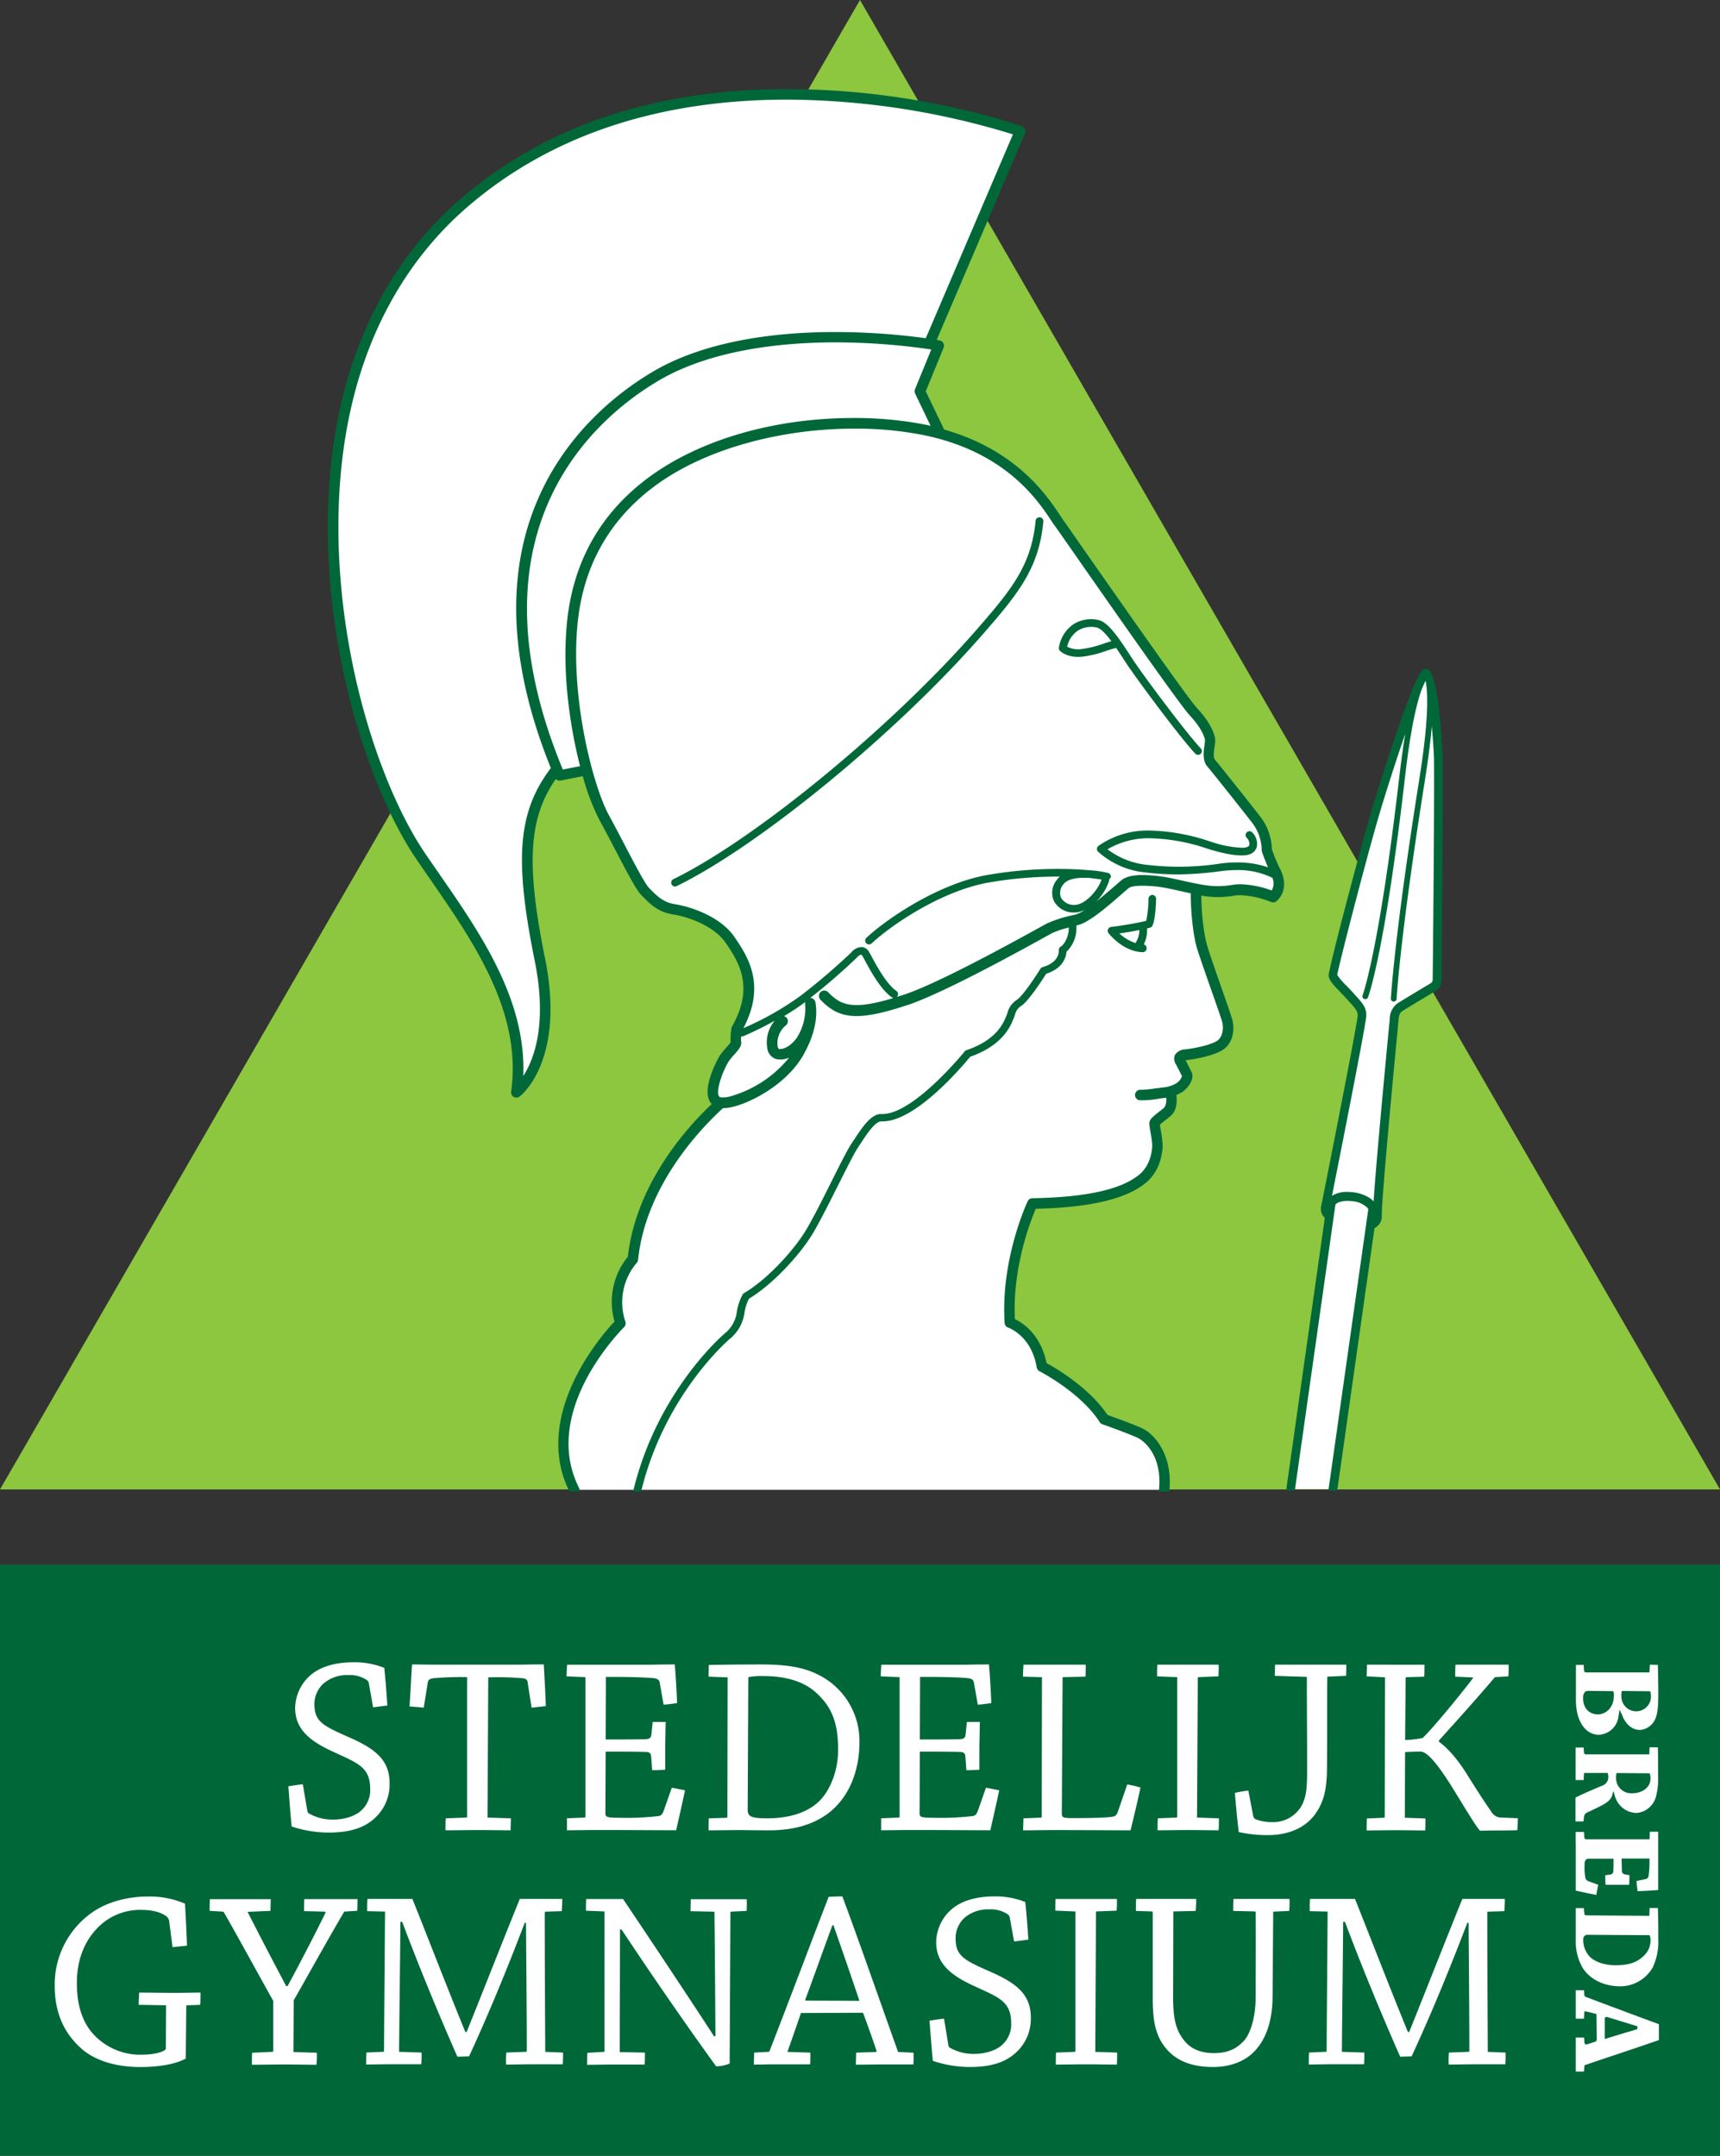 <svg xmlns="http://www.w3.org/2000/svg" viewBox="0 0 442.21 554.3"><rect x="0" y="0" width="442.21" height="554.3" fill="#333333" stroke="none"/><title>logo-stedelijk-gymnasium-breda</title><g id="Laag_4" data-name="Laag 4"><rect x="0.01" y="402.29" width="442.2" height="152.01" style="fill:#006838"/><polygon points="0 382.96 221.1 0 442.21 382.96 0 382.96" style="fill:#8dc63f"/><path d="M81.19,469.15a.87.87,0,0,0,.53.72,12.23,12.23,0,0,0,6.08,1.51c3.07,0,6-1,7.46-2.55a7,7,0,0,0,2.09-5.24c0-5.69-3.08-6.67-9.42-9.61-5.76-2.62-9.88-5.63-9.88-11.32A11.46,11.46,0,0,1,82.3,434c2.49-2,6.22-3.07,10.67-3.07a20.52,20.52,0,0,1,8,1.44c.32,3.14.59,6.54.78,9.68-1.18.13-2.42.32-3.66.46L97,436.32a1.42,1.42,0,0,0-.46-.79,7.9,7.9,0,0,0-4.84-1.31,9.34,9.34,0,0,0-6.15,2A7.13,7.13,0,0,0,83,441.62c0,4.57,2.16,5.62,9,8.63,6.54,2.88,10.33,5.76,10.33,11.71a11.71,11.71,0,0,1-3.86,9.09c-2.62,2.42-6.34,3.66-11.71,3.66a29.73,29.73,0,0,1-9.61-1.57c-.33-3.4-.59-7-.85-10.33,1.24-.2,2.55-.39,3.72-.52Z" transform="translate(-2.17 -3.52)" style="fill:#fff"/><path d="M122,470.86a.25.25,0,0,0,.26-.27V434.75a82.13,82.13,0,0,0-8.51.26c-1.24.13-1.5.52-1.63,1.24l-1,6.35c-1.18-.13-2.48-.2-3.66-.33.26-3.6.39-7.26.65-10.79,1.25,0,3.4.06,6,.06h22.18c2.68-.06,4.25-.06,5.69-.06.19,3.53.39,7.13.52,10.72l-3.66.4-1-6.41c-.06-.72-.39-1.12-1.57-1.18a74.82,74.82,0,0,0-8.57-.2l-.19,36.05,6,.19c0,.92-.06,2.09-.06,3.08-2.36,0-5.56-.07-8.24-.07s-5.76.07-8.51.07c0-1.05,0-2.1.07-3.08Z" transform="translate(-2.17 -3.52)" style="fill:#fff"/><path d="M152.48,470.86a.21.21,0,0,0,.2-.2V434.75l-4.84-.2c0-1,.07-2,.13-3h22c2.75-.06,4.25-.06,5.69-.06.26,3.27.46,6.6.59,9.94-1,.13-2.22.33-3.47.39l-1-5.69c-.13-.59-.46-1-1.51-1.11-1.7-.2-6.08-.33-10.33-.33h-2l-.06,16.09c3.66,0,6.74,0,10.27-.06,1.11-.07,1.44-.46,1.5-1.31l.33-3.14h3.34c-.07,2-.07,4.12-.13,6.28v6c-1,.06-2.23.13-3.34.13l-.26-3.47c-.07-.91-.46-1.24-1.57-1.24-3-.07-6.28-.07-10.14-.07l-.07,15.7c0,1.11.2,1.31,3.67,1.31a69.43,69.43,0,0,0,10.14-.46c.58-.13.91-.59,1.17-1.31l2.1-5.95c1.17.2,2.42.46,3.4.66-.72,3.4-1.51,6.86-2.29,10.27-3,0-11.51-.07-20.35-.07-2.74,0-5.36.07-7.71.07v-3.08Z" transform="translate(-2.17 -3.52)" style="fill:#fff"/><path d="M184.4,471.05l4.52-.13c.19,0,.26-.13.26-.33l.06-35.78-4.9-.19c0-1,.06-2.1.06-3,3.54-.07,8.44-.13,13.48-.13,8,0,12.23,1.11,16.16,3.46a19,19,0,0,1,9.09,16.55c0,7.59-2.81,14.39-8.18,18.38-3.86,2.82-8.76,4.26-15.17,4.26-2.62,0-6.22-.07-7.79-.07-2.29,0-5.17.07-7.65.07C184.34,473.14,184.34,472,184.4,471.05Zm10-2.35c0,1.76.52,2.35,5,2.35,5.89,0,10.27-1.57,13.09-4.12,3.07-2.81,5.16-8.05,5.16-13.47,0-7.27-1.76-11.26-5.88-14.92-2.95-2.55-7.26-4.06-13.28-4.06a18,18,0,0,0-3.93.27Z" transform="translate(-2.17 -3.52)" style="fill:#fff"/><path d="M233.26,470.86a.21.21,0,0,0,.2-.2V434.75l-4.84-.2c0-1,.06-2,.13-3h22c2.75-.06,4.25-.06,5.69-.06.26,3.27.46,6.6.59,9.94-1,.13-2.23.33-3.47.39l-1-5.69c-.13-.59-.45-1-1.5-1.11-1.7-.2-6.08-.33-10.34-.33h-2l-.06,16.09c3.66,0,6.73,0,10.27-.06,1.11-.07,1.44-.46,1.5-1.31l.33-3.14h3.33c-.06,2-.06,4.12-.13,6.28v6c-1,.06-2.22.13-3.33.13l-.26-3.47c-.07-.91-.46-1.24-1.57-1.24-3-.07-6.28-.07-10.14-.07l-.07,15.7c0,1.11.2,1.31,3.66,1.31a69.22,69.22,0,0,0,10.14-.46c.59-.13.92-.59,1.18-1.31l2.09-5.95c1.18.2,2.42.46,3.41.66-.72,3.4-1.51,6.86-2.29,10.27-3,0-11.52-.07-20.35-.07-2.74,0-5.36.07-7.72.07v-3.08Z" transform="translate(-2.17 -3.52)" style="fill:#fff"/><path d="M265.18,434.62c0-1.05.07-2.1.13-3.08h16c0,1,0,2.09-.06,3.08l-5.76.13c-.13,0-.13.06-.13.26l-.2,34.6c0,1.18.07,1.38,2.82,1.38,7.26,0,9.42-.2,10.46-.4.59-.13.92-.59,1.18-1.37l2.36-6.87a24,24,0,0,1,3.4.79c-.66,3.2-1.7,7.52-2.55,11-3.08,0-11.06-.07-19.89-.07-2.75,0-5.36.07-7.72.07,0-1,.07-2.1.07-3.08l4.51-.19c.13,0,.2-.07.2-.27l.06-35.84Z" transform="translate(-2.17 -3.52)" style="fill:#fff"/><path d="M299.65,434.55c0-1,0-2,.07-3h15.76a23.27,23.27,0,0,1-.06,3l-5.17.2c-.13,0-.13.13-.13.26l-.2,35.85,5.63.19c0,.92,0,2.09-.07,3.08-2.22,0-5.23-.07-7.85-.07s-5.49.07-7.85.07c0-1,0-2.1.07-3.08l4.71-.19a.24.24,0,0,0,.26-.27V434.75Z" transform="translate(-2.17 -3.52)" style="fill:#fff"/><path d="M343.54,434.62c-.13,0-.13.13-.13.26-.07,7.52,0,15.17-.07,22.76,0,5.95-.78,9.23-3.2,12.56-2.16,2.81-5.95,5.17-12.1,5.17a34.18,34.18,0,0,1-7.39-.79c-.4-3.4-.72-6.8-1-10.07a31.83,31.83,0,0,1,3.47-.59l1.24,6.48a1.28,1.28,0,0,0,.52.85,11.61,11.61,0,0,0,4.32.78,8.4,8.4,0,0,0,7.26-3.66c1.77-2.68,1.77-5.82,1.77-10.53,0-7.46-.07-15.51-.07-23.16l-8.24-.26c0-.92.06-2,.06-2.88h18.32c0,.92,0,2-.06,2.88Z" transform="translate(-2.17 -3.52)" style="fill:#fff"/><path d="M353.55,434.55c0-1,.06-2.09.06-3H368.4c0,.92,0,2.09-.07,3.08l-4.58.13c-.19,0-.19.13-.19.39l-.14,15.76a24.86,24.86,0,0,0,4.52-.52c2.48-2.35,9.29-10.6,12.88-15.31.14-.13,0-.26-.13-.26l-4.38-.19c0-1.05,0-2.1.07-3.08h13.67c0,.92,0,2-.07,3l-3.46.2c-5.3,6.21-10.21,11.64-14.4,16.29v.32c2.75,2,5.3,5.23,7.59,9,1.83,2.88,3.53,5.63,5.82,8.9a3,3,0,0,0,2.16,1.57l4.71.2c0,1-.06,2.09-.13,3.07-1.57.07-3.6.07-5.23.07-1.44,0-3.14.06-4.38.06-1.31-1.5-4.19-6.41-7.07-11.05-2.61-4.19-6.08-9.29-8.18-9.29-1.3,0-3.07.06-4,.13l-.06,16.88,5.3.19c0,.92,0,2.09-.07,3.08-2.09,0-5-.07-7.59-.07s-5.23.07-7.45.07c0-1,0-2.1.06-3.08l4.38-.19c.14,0,.2-.14.2-.27l.07-35.84Z" transform="translate(-2.17 -3.52)" style="fill:#fff"/><path d="M45.68,497.6a1.91,1.91,0,0,0-.59-1.24c-1.64-1.31-4.06-1.77-6.74-1.77a15.2,15.2,0,0,0-10.66,4.19c-3.67,3.47-5.76,8.5-5.76,14.59,0,5.69,1.37,10.27,4.64,13.6a16.35,16.35,0,0,0,12.24,4.85c3.4,0,6-.92,6-1.57l.06-11.13L37.83,519c0-1,.06-2.09.13-3.14,2.68,0,6.08.07,9.42.07,2.16,0,4.38-.07,6.34-.07,0,1,0,2.16-.06,3.14l-3.34.13c-.2,0-.26.07-.26.27l-.13,13.41C47.7,534.1,43.52,535,38.28,535c-6.21,0-11.38-1.58-14.85-4.45-4.44-3.8-7.19-9-7.19-16.42a22.62,22.62,0,0,1,9.48-18.78c4.45-3.2,10.27-4.18,14.13-4.18A22.87,22.87,0,0,1,49.73,493c.2,3.47.39,7.19.52,10.79l-3.72.39Z" transform="translate(-2.17 -3.52)" style="fill:#fff"/><path d="M72.1,531.1c.26,0,.33-.14.33-.33V518c-3.86-6.87-8.64-15.7-12.69-22.77-.07-.06-.14-.19-.27-.19l-3.4-.2c0-1,0-2.09.07-3H71.77c0,.92-.06,2-.06,3l-5.89.26c2.42,4.78,6.87,13.35,9.94,19.1h.33c2.35-4.25,8-15.17,9.75-18.84,0-.19-.07-.32-.2-.32l-5.3-.13c0-1,0-2.1.07-3.08H94.08c0,.92,0,2-.07,3l-3.33.2c-4.06,6.87-9,15.83-13,22.83l-.07,13.28,6,.19a24.66,24.66,0,0,1-.07,3.08c-2.35,0-5.56-.07-8.31-.07s-5.69.07-8.3.07c0-1,0-2.1.06-3.08Z" transform="translate(-2.17 -3.52)" style="fill:#fff"/><path d="M96.56,494.92c0-1,0-2.16.07-3.14H108.2c3.93,9.81,8.64,22.05,13.61,34.21h.33c4.58-11.38,9.55-24.07,13.67-34.21h10.92c0,1-.06,2.09-.13,3.14l-4.18.13c-.13,0-.2.13-.2.33,0,10.79.07,24.27.13,35.72l4.58.19c0,1,0,2-.07,3H139.8c-2.62,0-5.43.07-7.52.07a24.33,24.33,0,0,1,.06-3.08l5-.19c.2,0,.27-.07.27-.27,0-9.94-.14-22.5-.2-32.9h-.33c-5.82,15.24-10.4,25.84-14.32,34.34-.59,0-1.57.07-3,.07-4.12-9.36-9.09-21.13-14.19-34.67h-.46c-.07,10.6-.26,22.83-.33,33.43l5.76.19a23.52,23.52,0,0,1-.07,3h-8c-2.23,0-4.32.07-6.15.07,0-1,0-2.1.06-3.08l4.32-.19c.13,0,.2-.07.2-.27.06-10.92.19-25,.26-35.78Z" transform="translate(-2.17 -3.52)" style="fill:#fff"/><path d="M157.39,531.1c.13,0,.2-.07.2-.27V495l-4.78-.2c0-1,0-2.09.07-3h9.48c7.46,11.12,16.22,24.27,23.42,35.33l.33-.07c-.07-10.66-.13-21.39-.26-32l-6.15-.13c0-1,.06-2.1.06-3.08h14.39c.07.92,0,2,0,3l-4,.2c-.13,0-.19.06-.19.26l-.2,38.79a9.39,9.39,0,0,1-3.47.72c-6.8-9.36-15.83-22.37-24.33-35.19h-.39c0,10.53-.07,21-.07,31.53l6.48.13c0,1,0,2.09-.07,3.07h-8.57c-2.16,0-4.45.07-6.21.07,0-1,0-2.1.06-3.08Z" transform="translate(-2.17 -3.52)" style="fill:#fff"/><path d="M199.71,531.1a.35.35,0,0,0,.33-.27c4.57-11.71,10.66-27.93,15.17-39.57.72-.07,2.16-.13,3.53-.13,4.39,11.77,10.08,28.13,14.33,40l4,.19c0,.92,0,2-.07,3h-6.14c-3,0-6,.07-8.64.07,0-1,.07-2.1.07-3.08l5.1-.19c.13,0,.19-.14.13-.33-1-2.94-2.29-6.61-3.34-9.42-.06-.26-.19-.33-.45-.33l-15.64.07c-1.05,3.14-2.42,7-3.47,10l5.89.19c0,.92,0,2-.06,3h-8.7c-1.9,0-4,.07-5.76.07,0-1,.07-2.1.07-3.08Zm16.48-32.58c-2.22,6-4.77,13.21-6.93,19-.07.26-.07.39.13.39l13.74.07c-2-6-4.58-13.41-6.68-19.43Z" transform="translate(-2.17 -3.52)" style="fill:#fff"/><path d="M246,529.39a.85.85,0,0,0,.52.72,12.23,12.23,0,0,0,6.08,1.51c3.08,0,6-1,7.46-2.55a7,7,0,0,0,2.09-5.24c0-5.69-3.07-6.67-9.42-9.61-5.75-2.62-9.87-5.63-9.87-11.32a11.42,11.42,0,0,1,4.25-8.7c2.48-2,6.21-3.07,10.66-3.07a20.44,20.44,0,0,1,8,1.44c.33,3.14.59,6.54.79,9.68-1.18.13-2.42.33-3.67.46l-1.11-6.15a1.42,1.42,0,0,0-.46-.79,7.88,7.88,0,0,0-4.84-1.31,9.34,9.34,0,0,0-6.15,2,7.13,7.13,0,0,0-2.48,5.43c0,4.57,2.16,5.62,9,8.63,6.54,2.88,10.34,5.76,10.34,11.71a11.71,11.71,0,0,1-3.86,9.09c-2.62,2.42-6.35,3.67-11.71,3.67a29.78,29.78,0,0,1-9.62-1.58c-.33-3.4-.59-7-.85-10.33,1.24-.2,2.55-.39,3.73-.52Z" transform="translate(-2.17 -3.52)" style="fill:#fff"/><path d="M273.49,494.79c0-1,0-2,.06-3h15.77a23.27,23.27,0,0,1-.07,3l-5.17.2c-.13,0-.13.13-.13.26l-.19,35.85,5.62.19c0,.92,0,2.09-.06,3.08-2.23,0-5.24-.07-7.85-.07s-5.5.07-7.85.07c0-1,0-2.1.06-3.08l4.71-.19a.25.25,0,0,0,.27-.27V495Z" transform="translate(-2.17 -3.52)" style="fill:#fff"/><path d="M303.77,516.57c-.06,6.41.92,9.1,2.68,11.39,1.18,1.57,3.34,3.46,7.79,3.46,4.18,0,6.08-1.5,7.59-3S325,522.92,325,516.9c0-6.28.06-15,0-21.65a.24.24,0,0,0-.27-.26l-5.49-.13c0-1,0-2.1.06-3.08h14.4a24.91,24.91,0,0,1-.07,3.08l-4.12.19L329.35,517c-.07,7.13-2.23,11.44-4.65,13.93-1.83,2-5.36,4.06-10.66,4.06-4.58,0-8.44-1.12-11.18-3.8-3.73-3.66-4.32-8.11-4.32-14.06V495.38c0-.26-.07-.39-.33-.39l-4-.13c0-1.05,0-2.1.07-3.08h15.43a25.46,25.46,0,0,1-.13,3.08l-5.75.13Z" transform="translate(-2.17 -3.52)" style="fill:#fff"/><path d="M338.89,494.92c0-1,0-2.16.07-3.14h11.58c3.92,9.81,8.63,22.05,13.6,34.21h.33c4.58-11.38,9.55-24.07,13.67-34.21h10.93c0,1-.07,2.09-.13,3.14l-4.19.13c-.13,0-.2.13-.2.33,0,10.79.07,24.27.13,35.72l4.58.19c0,1,0,2-.06,3h-7.07c-2.61,0-5.43.07-7.52.07a24.32,24.32,0,0,1,.07-3.08l5-.19c.19,0,.26-.07.26-.27,0-9.94-.13-22.5-.2-32.9h-.32c-5.83,15.24-10.4,25.84-14.33,34.34-.59,0-1.57.07-2.94.07-4.12-9.36-9.1-21.13-14.2-34.67h-.46c-.06,10.6-.26,22.83-.32,33.43l5.75.19a23.48,23.48,0,0,1-.06,3h-8.05c-2.22,0-4.32.07-6.15.07,0-1,0-2.1.07-3.08l4.32-.19c.13,0,.19-.07.19-.27.07-10.92.2-25,.26-35.78Z" transform="translate(-2.17 -3.52)" style="fill:#fff"/><path d="M418.29,444.73l.06-.31.2-1.31.64,1.31.09.24c.67,1.77,2.21,3.67,4.54,3.67a4.69,4.69,0,0,0,3.84-2.65c.85-1.88.85-4.24.85-7.5,0-1.8-.06-4.86-.1-6.58-.68,0-1.41-.05-2.07-.06l-.1,2-16.28,0a.53.53,0,0,1-.54-.51l-.08-1.43c-.66,0-1.37,0-2,0v4.35c0,.3,0,1,0,1.88,0,1.05,0,2.24,0,2.84,0,5.32,2.38,8.9,5.93,8.9A5.34,5.34,0,0,0,418.29,444.73Zm8.14-6.35.08.27a4.68,4.68,0,0,1,.12,1.25,3.8,3.8,0,1,1-7.6-.34,4.17,4.17,0,0,1,.05-1l.09-.26Zm-17.25,1.76c0-1.54.7-1.86,1.29-1.86l6.44.07.1.2a2.9,2.9,0,0,1,.07,1.05c0,3.07-2.1,4.72-4.08,4.72C410.68,444.32,409.18,442.68,409.18,440.14Z" transform="translate(-2.17 -3.52)" style="fill:#fff"/><path d="M414,462.69l-.71.3c-1.77.75-4.68,2-6.07,2.74,0,.39,0,1.07,0,1.77,0,.92,0,1.88,0,2.26s0,.79,0,1.26c0,.29,0,.58,0,.83l1.06,0h1l.16-1.29c.05-.65.65-1,1.43-1.3l.81-.39c2.61-1.26,4.18-2,4.77-3.24l.1-.22L417,464l.39,1.49.1.23a5.88,5.88,0,0,0,5.52,3.95A5.67,5.67,0,0,0,428,465.1a17.46,17.46,0,0,0,.47-4.88c0-2.49,0-5.2-.07-7.43-.7,0-1.41,0-2.13,0l-.07,1.82-16.31,0a.49.49,0,0,1-.48-.48l-.08-1.28c-.69,0-1.37,0-2.07,0v8.35c.7,0,1.38,0,2.07,0l.1-1.81,6.06,0,.08.26a3.54,3.54,0,0,1,.09.89A2.29,2.29,0,0,1,414,462.69Zm3.71-3,.07-.29,8.52.07.08.26a3.72,3.72,0,0,1,.12,1.19c0,2.07-2,3.68-4.65,3.68a3.88,3.88,0,0,1-4.19-4A3.69,3.69,0,0,1,417.73,459.66Z" transform="translate(-2.17 -3.52)" style="fill:#fff"/><path d="M407.3,478.88c0,2.93,0,5.86,0,8.06,0,1.12,0,2.05,0,2.7,1.74.38,3.53.77,5.27,1.11.17-.85.34-1.74.48-2.62l-2.41-.88a1.25,1.25,0,0,1-.87-.88,13.82,13.82,0,0,1-.22-2.81c0-1.28,0-2.12,1.12-2.12l6.34,0v.37c0,1,0,1.94-.07,2.88h0c0,.35-.18.8-1.05.86l-1,.13c0,.85,0,1.69.07,2.46H416l1.91,0,1.89,0,1.25,0c0-.79.05-1.64.06-2.48l-1-.15c-.54-.1-.89-.38-.95-.75,0-1-.07-2-.07-3v-.37l7.16,0v.71a23.68,23.68,0,0,1-.21,3.6,1,1,0,0,1-.87,1l-2.27.47c.08.88.19,1.79.29,2.62,1.81-.07,3.65-.19,5.3-.3,0-.24,0-.51,0-.8,0-.62,0-1.37,0-2.19v-12l-2.16,0-.07,1.95H410a.53.53,0,0,1-.51-.54l-.08-1.36c-.69,0-1.43,0-2.14,0,0,.55,0,1.16,0,1.77C407.29,477.22,407.3,478.07,407.3,478.88Z" transform="translate(-2.17 -3.52)" style="fill:#fff"/><path d="M418.8,514.25a9.68,9.68,0,0,0,8.27-4.83,15.65,15.65,0,0,0,1.44-7.44c0-2.74,0-5.52-.1-7.86q-1.05,0-2.13,0l-.07,2L410,496a.49.49,0,0,1-.51-.51l-.11-1.35c-.67,0-1.39,0-2.08,0v4.24c0,.58,0,1.31,0,2s0,1.36,0,1.89a13.54,13.54,0,0,0,1.76,7.21C411,512.52,414.6,514.25,418.8,514.25Zm-8-7.73a6.19,6.19,0,0,1-1.58-4.34,1.27,1.27,0,0,1,.36-.93,1,1,0,0,1,.75-.25l15.93.1.1.23a2.86,2.86,0,0,1,.16,1.16,5.35,5.35,0,0,1-1.52,3.7c-1.83,1.9-3.95,2.64-7.55,2.64C415.28,508.83,412.39,508.22,410.8,506.52Z" transform="translate(-2.17 -3.52)" style="fill:#fff"/><path d="M409.49,516.44l-.08-1.19c-.69,0-1.4,0-2.11,0v7.32c.71,0,1.42,0,2.11,0l.1-1.93.42.08c.44.08,1,.21,1.47.34l.94.24.29.06.07,6.54a.57.57,0,0,1-.45.6c-.29.12-.87.29-1.37.45l-.7.22a.5.5,0,0,1-.66-.46l-.08-1.29c-.71,0-1.43,0-2.14,0v8.74l2.11,0,.13-1.62.23-.08c2.36-.81,5.22-1.77,8.16-2.75,3.72-1.25,7.59-2.55,10.74-3.64,0-2,0-3.4,0-4.08-5-1.85-12.94-4.79-18.73-7A.6.6,0,0,1,409.49,516.44Zm5.93,5.71,3,.92,4.46,1.37.26.09v.72l-2.9.87c-1.78.54-3.52,1.06-5,1.53l-.49.16v-5.42l.17-.18A.55.55,0,0,1,415.42,522.15Z" transform="translate(-2.17 -3.52)" style="fill:#fff"/></g><g id="Wit"><path d="M135,284.43s11.19-8.61,6-34.15-4.38-37.9,4.34-49l0,0c.23.57.46,1.14.7,1.71l6.89-1.34.07-.07a60.67,60.67,0,0,0,4.52,12.31c4.21,7.65,8.8,17.22,10.52,18.94s3.64,4,7.47,4.59,11.09,3.06,14.34,7.85,8,11.86,1.73,23a16.47,16.47,0,0,0-.2,3.44c.2.76-2.1,2.68-3.06,4.21s-4.59,9-1.91,10.9a2.24,2.24,0,0,0,1.1.35l-.06.11c-4.11,3.66-20.42,19.36-22.55,40.09a17.14,17.14,0,0,0-3.2,16.46s-22.35,21.74-11.93,42.75H301.53c.78-8.92-3.9-13.35-6-14.4s-9.44-3.66-9.44-3.66c-5.19-8.08-16-13.57-16-13.57-1.52-9.14-8.23-11.27-8.23-11.27-1.07-16.31,5.79-30.64,5.79-30.64,17.68-.3,24.85-3.5,28.35-6.4s3.81-7.47,3.81-8.69S299,293,299,292.37s2.59-2.29,3.51-3.21,1.06-3.2.61-4.87l-2.16.21.48-.06a9.28,9.28,0,0,0,3.81-1.22c1.37-.76,2.44-2.74,2.13-3.35l-1.52-3.05c-.31-.61-1.37-1.83,1.22-2.13s7.16-1.22,9-2.6,2.13-4.11,1.68-5.94-5-14.48-6.4-18.75-1.83-11.81-1.68-15.16v-.14a23.89,23.89,0,0,0,9.67.29c4.34-.73,10.14,1.72,10.14,1.72,2.49-2.29,1.15-5.55.38-6.89a49,49,0,0,1-2.1-5.16,12.8,12.8,0,0,0-2.49-7.46c-1.72-2.3-10.71-13.58-11.86-14.92s-.19-4.79-.19-5.74-1-3.83-4.21-7.27-31.57-44.39-34.44-48.41c-2.72-3.8-9.92-17.59-30.89-23.24l.14-.14-5.16-10.74,4.82-11.78s-1-.18-2.67-.43l.48-.54,23.14-54.14S179,6.26,121.56,55.62c-52.86,45.45-33.1,135.83-11.29,168C122.12,241.05,138.2,261.09,135,284.43Z" transform="translate(-2.17 -3.52)" style="fill:#fff"/></g><g id="Speer"><path d="M343.85,316l.12,0-10,70.41h10.87l9.66-68.09.09,0a2.35,2.35,0,0,0,1.7-1.93c-.39-2.72,4.23-50.18,4.29-50.86a3.84,3.84,0,0,1,1.47-3.15c1.71-1.05,5.36-3.25,7.85-4.74,1.17-.7,1.68-1,1.71-2.64,0-1.83.53-52.63.32-57.24-.25-5.36-1.54-21-3.11-21.22s-9.42,23.91-12.53,34.08-11.49,42.43-11.43,43.53,2.27,3,4.36,5.33,3.19,3.34,3.09,5.2c-.15,2.68-9.43,49.22-9.43,49.22C342.59,314.88,343.52,315.79,343.85,316Z" transform="translate(-2.17 -3.52)" style="fill:#fff"/><path d="M373.05,197.79c-.31-6.57-1.32-21.9-4.07-22.27l-.28,0c-1,0-2.08,1-6.61,13.91-2.59,7.39-5.31,15.92-6.86,21-2.64,8.66-11.55,42.41-11.47,43.92.07,1.22,1.32,2.52,3.07,4.34.51.53,1.05,1.09,1.58,1.68l.51.56c1.87,2.05,2.36,2.64,2.29,3.83-.11,2-5.94,31.7-9.37,48.92a3,3,0,0,0,.94,2.95l-9.91,69.87-.05.28h2.25l10.42-73.42c.05-.38,1.14-1.06,3.13-1.06a9.72,9.72,0,0,1,1.31.09,6.11,6.11,0,0,1,3.83,1.72.71.71,0,0,1,.18.44l-10.21,71.95,0,.28h2.24l9.58-67.48a3.42,3.42,0,0,0,1.89-2.93c-.12-.84.25-8.22,4.07-48.21.13-1.45.22-2.32.22-2.41.09-1.21.4-1.93,1-2.28,1.69-1.05,5.27-3.2,7.9-4.78,1.32-.79,2.14-1.38,2.18-3.53C372.74,254.67,373.27,202.7,373.05,197.79Zm-19.62,67c.12-2.17-.94-3.33-2.87-5.44l-.5-.56c-.53-.59-1.07-1.15-1.58-1.68l-.06-.06a19,19,0,0,1-2.44-2.82c.12-1.57,8.11-32.55,11.38-43.23,1.92-6.3,4.09-13,6.09-18.77-.72,4.37-1.27,8.87-1.65,12.11-5.08,43.59-9.25,54.94-9.29,55.05a.74.74,0,1,0,1.38.53c.17-.45,4.26-11.52,9.37-55.41.63-5.4,1.94-16.63,4.35-23.54.42-1,.77-1.8,1.06-2.37l.13.54c1.07,7-1,20.13-1.89,25.74-6.29,39.68-7.14,55.23-7.15,55.39a.74.74,0,0,0,.67.77h.07a.74.74,0,0,0,.74-.7c0-.14.82-15.43,7.12-55.23.69-4.36,1.5-9.78,1.92-14.88.25,2.67.44,5.34.54,7.63.21,4.46-.25,54.44-.31,57.17,0,1-.06,1.05-1.18,1.71-2,1.18-6.05,3.63-7.85,4.75a4.94,4.94,0,0,0-2,4c0,.1-.09,1-.23,2.37-2.18,22.88-3.5,37.87-3.93,44.57a5.07,5.07,0,0,0-.94-.83,10,10,0,0,0-4.14-1.5,12.72,12.72,0,0,0-1.62-.11,7.12,7.12,0,0,0-4,1C346.83,299.9,353.3,267.16,353.43,264.83Z" transform="translate(-2.17 -3.52)" style="fill:#006838"/></g><g id="Laag_6" data-name="Laag 6"><path d="M297.81,242.06a1,1,0,0,0,.66-.55c.85-1.87.93-6.69.93-6.89a1,1,0,0,0-1-1,1,1,0,0,0-.95,1,28.17,28.17,0,0,1-.6,5.68,86.48,86.48,0,0,1-9,1.55,1,1,0,0,0-.8.6,1,1,0,0,0,.12,1c.15.19,3.72,4.77,8.8,4.9h0a1,1,0,0,0,1-1,1,1,0,0,0-.72-1,8.58,8.58,0,0,0,.83-4.12Zm-2.72.59a5.66,5.66,0,0,1-1,3.34,11.38,11.38,0,0,1-4.14-2.46C292,243.25,293.77,242.92,295.09,242.65Z" transform="translate(-2.17 -3.52)" style="fill:#006838"/><path d="M331.07,226.55a46.15,46.15,0,0,1-1.9-4.68,14.24,14.24,0,0,0-2.78-8.09c-1.76-2.35-10.76-13.64-11.92-15-.46-.54-.13-2.73,0-3.56a11.78,11.78,0,0,0,.14-1.29c0-1.25-1-4.38-4.58-8.21-2.48-2.62-20.58-28.58-29.28-41l-.41-.59c-2.34-3.35-4-5.78-4.63-6.62-.25-.35-.55-.8-.92-1.37-3.33-5-11.1-16.83-29.88-22.17l-4.73-9.84,4.59-11.21a1.38,1.38,0,0,0-1-1.86L243,90.9l22.7-53.11a1.36,1.36,0,0,0-.78-1.82,197.93,197.93,0,0,0-60.34-9.54c-34,0-62.19,9.47-83.92,28.16-16.45,14.14-35.72,41.25-34.12,90,1.11,33.7,12.14,64.32,22.59,79.71q1.81,2.67,3.74,5.43c11,15.95,23.57,34,20.72,54.46a1.36,1.36,0,0,0,.66,1.37,1.44,1.44,0,0,0,1.52-.1c.48-.37,11.81-9.4,6.53-35.5-4.91-24.27-4.24-36.09,2.76-46.13a1.35,1.35,0,0,0,1.23.38l5.71-1.11a58.32,58.32,0,0,0,4.32,11.34c1.42,2.58,2.9,5.42,4.21,7.92,3.35,6.41,5.31,10.09,6.54,11.32l.48.49c1.71,1.74,3.83,3.9,7.74,4.49s10.51,3,13.43,7.26c3.19,4.7,7.57,11.14,1.66,21.52a1.36,1.36,0,0,0-.16.48,18.07,18.07,0,0,0-.22,3.63,17.22,17.22,0,0,1-1.14,1.37,17.74,17.74,0,0,0-1.7,2.12c-.06.09-5.26,9-2,12.35-6.1,5.74-19.44,20.28-21.57,39.26a18.44,18.44,0,0,0-3.43,16.66c-3,3.18-21.18,23.66-11.78,43.34l.13.28h2.7l-.05-.54A1.54,1.54,0,0,0,151,386c-10-19.93,11.4-41,11.62-41.24a1.39,1.39,0,0,0,.34-1.41,15.63,15.63,0,0,1,2.9-15.11,1.34,1.34,0,0,0,.36-.78c2-19.65,17-34.6,21.81-39a10.23,10.23,0,0,0,2.26-.28c5.11-1.12,14.17-6,18.33-13.25s3.44-12.06,3.21-13.65a1.36,1.36,0,0,0-1.34-1.17h0a155.54,155.54,0,0,0,12.07-10.46,1.65,1.65,0,0,1,1-.65s.13,0,.26.2.35.61.64,1.14l.07.13c1.43,2.65,4.08,7.56,7,9.53a1.17,1.17,0,0,0,.35.14c-10.44,3.12-13.49,1.94-16.81-1.52a1.4,1.4,0,0,0-1.92-.05,1.37,1.37,0,0,0-.42,1,1.31,1.31,0,0,0,.38,1c2.85,3,5.55,4.2,9.3,4.2,3.08,0,7-.84,13-2.8,9-2.95,28.62-13.76,35.07-17.32,1.2-.67,2-1.1,2.22-1.22a22.8,22.8,0,0,1,4.25-1.42c.08,2-1,4.29-2.07,4.91a1,1,0,0,0-.49,1c0,.12.24,3-4.16,4.27a1,1,0,0,0-.57.43c-1.16,1.86-4.49,6.92-6,7.94a5.66,5.66,0,0,0-2.47,3.37c-.09.27-.18.56-.31.86l-.13.29c-.68,1.61-2.49,5.88-10.1,8.46a1,1,0,0,0-.46.32c-.13.16-13.08,16.1-21.14,16.1h-.41c-2.51,0-4.78,3.42-6.63,6.21l-.82,1.23c-1,1.46-3,5.41-5.29,10s-4.92,9.81-6.63,12.6c-3.17,5.19-9.94,12.58-15.81,16a.93.93,0,0,0-.37.39,13.69,13.69,0,0,0-1.49,4.5,8.45,8.45,0,0,1-3,5.4c-.17.13-17.25,14.57-23.52,40.16l0,.1v0L165,387h2l.1-.38c6.16-24.87,22.6-38.76,22.76-38.89a10.46,10.46,0,0,0,3.73-6.79,11.81,11.81,0,0,1,1.14-3.5c6.07-3.61,13-11.2,16.25-16.5,1.74-2.85,4.36-8.07,6.71-12.75,2.17-4.32,4.22-8.41,5.15-9.76l.87-1.3c1.3-2,3.5-5.28,5-5.28h.4c8.61,0,20.73-14.46,22.5-16.62,8.22-2.88,10.25-7.66,11-9.47l.12-.27c.16-.37.27-.71.39-1.06a3.66,3.66,0,0,1,1.7-2.34c1.84-1.27,5.19-6.41,6.33-8.2,4.43-1.41,5.12-4.43,5.22-5.66a8.46,8.46,0,0,0,2.53-6.76l.41-.09c2.72-.64,7.07-4.3,11.36-8.06.68-.59,1.23-1.08,1.62-1.4s1.19-.66,3.71-.66a34.57,34.57,0,0,1,6.81.75c1.15.24,2.18.48,3.14.69s1.61.36,2.35.51c0,3.8.46,10.56,1.76,14.62.62,1.91,1.88,5.52,3.12,9.08l.06.18c1.46,4.16,3,8.46,3.2,9.4.37,1.51,0,3.61-1.18,4.52-1.55,1.17-5.93,2.05-8.33,2.33a3.24,3.24,0,0,0-2.69,1.44,2.55,2.55,0,0,0,.31,2.47l1.52,3a3.84,3.84,0,0,1-1.47,1.81,8,8,0,0,1-3.3,1.06c-.36,0-.87.11-1.45.19l-.2,0a36.89,36.89,0,0,1-3.82.42l-.29,0a1.36,1.36,0,1,0-.38,2.7,24.87,24.87,0,0,0,5.06-.43l1.38-.18.39-.05a3.85,3.85,0,0,1-.43,2.46c-.28.27-.82.7-1.34,1.1-1.6,1.26-2.57,2-2.57,3.07a17.2,17.2,0,0,0,.3,2.16,30.25,30.25,0,0,1,.46,3.32c0,.82-.16,5-3.31,7.64-4.68,3.86-13.67,5.85-27.51,6.09a1.34,1.34,0,0,0-1.2.77c-.07.15-7,14.82-5.93,31.32a1.36,1.36,0,0,0,.95,1.2c.06,0,5.94,2.05,7.3,10.21a1.37,1.37,0,0,0,.73,1c.1.05,10.54,5.4,15.47,13.08a1.34,1.34,0,0,0,.69.55c.07,0,7.29,2.59,9.29,3.59.25.13,6.17,3.32,5.27,13.14l-.05.55h2.73l0-.46c.79-9.32-4.08-14.32-6.77-15.66-1.94-1-7.66-3-9.17-3.57-4.75-7.1-13.46-12.13-15.67-13.33-1.48-7.47-6.28-10.43-8.14-11.31-.65-13.35,4.1-25.4,5.37-28.37,14-.32,23.27-2.51,28.33-6.69,4.1-3.38,4.3-8.71,4.3-9.74a30.17,30.17,0,0,0-.49-3.78c-.08-.47-.18-1-.23-1.39.35-.35,1.1-.93,1.5-1.24.6-.48,1.18-.93,1.57-1.31,1.22-1.22,1.4-3.43,1.17-5.11a12.32,12.32,0,0,0,1.27-.61c1.63-.91,3.48-3.57,2.69-5.15l-1.52-3.05-.08-.14.24,0c2.57-.31,7.5-1.25,9.65-2.86,2.32-1.74,2.76-5,2.18-7.36-.27-1.06-1.72-5.23-3.27-9.64l-.11-.31c-1.2-3.45-2.45-7-3-8.88-1.14-3.57-1.63-9.67-1.63-13.26a26.2,26.2,0,0,0,4.3.38,25.11,25.11,0,0,0,4.26-.38,10.34,10.34,0,0,1,1.52-.11,24.27,24.27,0,0,1,7.87,1.75,1.37,1.37,0,0,0,1.45-.26C333.79,232,331.77,227.77,331.07,226.55Zm-45.69,3.13c-1,2.94-4.34,6.51-6.91,6.51a3.77,3.77,0,0,1-3.49-1.82,3.27,3.27,0,0,1,.61-3.49c.8-1.08,2.63-1.66,5.27-1.66.36,0,.73,0,1.06,0C283.18,229.37,284.34,229.51,285.38,229.68Zm-170.27-1.45q-1.9-2.74-3.72-5.41c-10.22-15.07-21-45.11-22.12-78.27-1.56-47.73,17.18-74.14,33.17-87.9,21.23-18.26,48.87-27.51,82.15-27.51a199.25,199.25,0,0,1,58,8.93l-22.4,52.41a174.82,174.82,0,0,0-23.32-1.59c-13.58,0-32.78,1.79-47.08,10.33-16.26,9.71-51.32,39.06-26,101.79-8.46,11.17-9.46,23.27-4.15,49.53,3.23,16,0,25.09-2.94,29.65C137.51,260.56,125.63,243.41,115.11,228.23Zm56.12-126.68c13.77-8.22,32.42-10,45.63-10a170.42,170.42,0,0,1,24.74,1.83l-4.17,10.19a1.34,1.34,0,0,0,0,1.11l4,8.34q-.5-.13-1-.24A93.73,93.73,0,0,0,221.53,111c-20.17,0-39.26,5.51-52.39,15.13-12.5,9.17-19.64,21.76-21.2,37.45-1.53,15.36,1.73,30.59,3.36,36.94l-4.43.86C121.32,139.68,155.37,111,171.23,101.55Zm28.23,171.59a3.25,3.25,0,0,0,2.36,2.71,5.6,5.6,0,0,0,3.22-.38,29.91,29.91,0,0,1-15.3,10,8.17,8.17,0,0,1-1.73.23,1.65,1.65,0,0,1-.81-.13c-1.29-.92.71-6.58,2.28-9.08a14.81,14.81,0,0,1,1.43-1.77c1.16-1.31,2.08-2.34,1.79-3.49a7.55,7.55,0,0,1,0-1.2l.18,0a1,1,0,0,0,.39-.08c2.82-1.21,5.55-2.55,8.1-4A8.61,8.61,0,0,0,199.46,273.14Zm7.74-3.06c-.94,1.55-2.85,3.15-4.41,3.15a2,2,0,0,1-.38,0,1.16,1.16,0,0,1-.3-.65,5.94,5.94,0,0,1,2.08-5.4,1.36,1.36,0,0,0,.53-.9,1.31,1.31,0,0,0-1-1.48,61,61,0,0,0,5.5-3.65l0,0a1.24,1.24,0,0,0-.06.43A13.93,13.93,0,0,1,207.2,270.08Zm25.48-11.73c-2.53-1.69-5.13-6.5-6.38-8.81-.35-.65-.63-1.17-.81-1.44a2.28,2.28,0,0,0-1.85-1.07,3.55,3.55,0,0,0-2.61,1.39,164.81,164.81,0,0,1-13,11.11,76.78,76.78,0,0,1-14.73,8.35c5.94-11.31,1-18.58-2.3-23.44-3.68-5.4-11.6-7.87-15.27-8.42-3-.46-4.71-2.18-6.21-3.71l-.49-.5c-1-1-3.56-5.89-6.06-10.66-1.31-2.52-2.8-5.37-4.24-8-3.94-7.17-10-29.79-8.06-49.34,1.48-14.87,8.24-26.82,20.1-35.51,12.44-9.12,31.57-14.57,51.17-14.57a89.33,89.33,0,0,1,18,1.73c20.94,4.39,29.13,16.81,32.65,22.15.37.56.68,1,1,1.42.59.83,2.28,3.25,4.62,6.6l.4.58c9.41,13.49,26.92,38.59,29.53,41.36,3.15,3.34,3.84,5.88,3.84,6.34a5.22,5.22,0,0,1-.09.71l0,.17c-.26,1.7-.64,4.26.63,5.74s10.07,12.54,11.8,14.85a11.8,11.8,0,0,1,2.23,6.5,1.36,1.36,0,0,0,.06.6c0,.12.83,2.36,1.57,4.05a24,24,0,0,0-8-1.26,33.75,33.75,0,0,0-4.08.26,70.1,70.1,0,0,1-19.06.36,20.13,20.13,0,0,1-10.13-4,20.86,20.86,0,0,1,11.14-2.83,49.28,49.28,0,0,1,14.45,2.64l.6.19c4.82,1.48,8.77,2,10.5,1.23a2.77,2.77,0,0,0,1.71-1.94,4.14,4.14,0,0,0-1.15-3.59,1,1,0,0,0-1.4-.11,1,1,0,0,0-.34.68,1,1,0,0,0,.23.72,2.33,2.33,0,0,1,.74,1.85.82.82,0,0,1-.55.57,3.84,3.84,0,0,1-1.45.19,27.3,27.3,0,0,1-7.71-1.49l-.59-.18a51.46,51.46,0,0,0-15-2.74A22.15,22.15,0,0,0,284.6,221a1,1,0,0,0-.41.72,1,1,0,0,0,.28.77,21.19,21.19,0,0,0,12.24,5.36,73.74,73.74,0,0,0,8.22.5,88.94,88.94,0,0,0,11.31-.86,30.18,30.18,0,0,1,3.76-.25,19.86,19.86,0,0,1,9.31,2,3.63,3.63,0,0,1-.2,3.24,25.33,25.33,0,0,0-8-1.6,12,12,0,0,0-2,.15c-4.51.75-7.25.18-12.6-1l-.26-.06-2.9-.63a39.23,39.23,0,0,0-7.34-.83c-2.58,0-4.42.44-5.47,1.3-.42.34-1,.87-1.76,1.52-1.19,1-3,2.6-4.78,4a13.23,13.23,0,0,0,3.32-5.36,1.1,1.1,0,0,1,.45-.83,1,1,0,0,0-.73-1.17,27.8,27.8,0,0,0-5.07-.71c-2.37-.22-5-.32-7.73-.32a105.73,105.73,0,0,0-18.41,1.59c-12.31,2.22-25.5,11.07-30.92,16.13a1,1,0,0,0-.31.68,1,1,0,0,0,1.66.76c5.26-4.9,18-13.48,29.92-15.63a104.23,104.23,0,0,1,18-1.56h.49a4.42,4.42,0,0,0-.73.77,5.22,5.22,0,0,0-.79,5.55,5.72,5.72,0,0,0,5.26,2.91,6.15,6.15,0,0,0,2.65-.67,8.88,8.88,0,0,1-2.43,1.23,33.57,33.57,0,0,0-7.18,2.21c-.24.12-1.07.57-2.33,1.27-6.39,3.52-25.83,14.24-34.59,17.11l-1.79.56c0-.05.11-.09.16-.15A1,1,0,0,0,232.68,258.35Z" transform="translate(-2.17 -3.52)" style="fill:#006838"/><path d="M254.3,167.23c9.79-11.16,14.95-17.54,16.12-29.64a1,1,0,0,0-.87-1.07h-.12a1,1,0,0,0-1,.89c-1.11,11.49-6.12,17.68-15.63,28.53-21.87,24.93-56.66,53.48-77.56,63.66a1,1,0,0,0,.44,1.87.91.91,0,0,0,.43-.1C197.22,221.09,232.29,192.32,254.3,167.23Z" transform="translate(-2.17 -3.52)" style="fill:#006838"/><path d="M279.37,172.42a11.42,11.42,0,0,0,1.28-.08,27.9,27.9,0,0,0,5.81-1.43,27.63,27.63,0,0,1,2.67-.79c.7,1,1.41,2.12,2.12,3.21l.32.48c2.72,4.18,14.14,19.52,17.9,23.48a1,1,0,0,0,.72.31,1,1,0,0,0,.68-.27,1,1,0,0,0,0-1.4c-3.5-3.67-14.69-18.6-17.69-23.19l-.31-.49c-.81-1.25-1.65-2.54-2.43-3.64a.64.64,0,0,0-.14-.21c-2.45-3.5-4.17-5.13-5.78-5.47a8.49,8.49,0,0,0-6.41,1.12,8.93,8.93,0,0,0-3.69,5.93.94.94,0,0,0,.24.86C274.84,171,276.24,172.42,279.37,172.42Zm-2.84-2.63a6.78,6.78,0,0,1,2.71-4.09,6.53,6.53,0,0,1,4.92-.83c1.2.25,2.84,2.3,3.74,3.52-.66.18-1.35.41-2.06.64a26.35,26.35,0,0,1-5.42,1.35A6.11,6.11,0,0,1,276.53,169.79Z" transform="translate(-2.17 -3.52)" style="fill:#006838"/></g></svg>